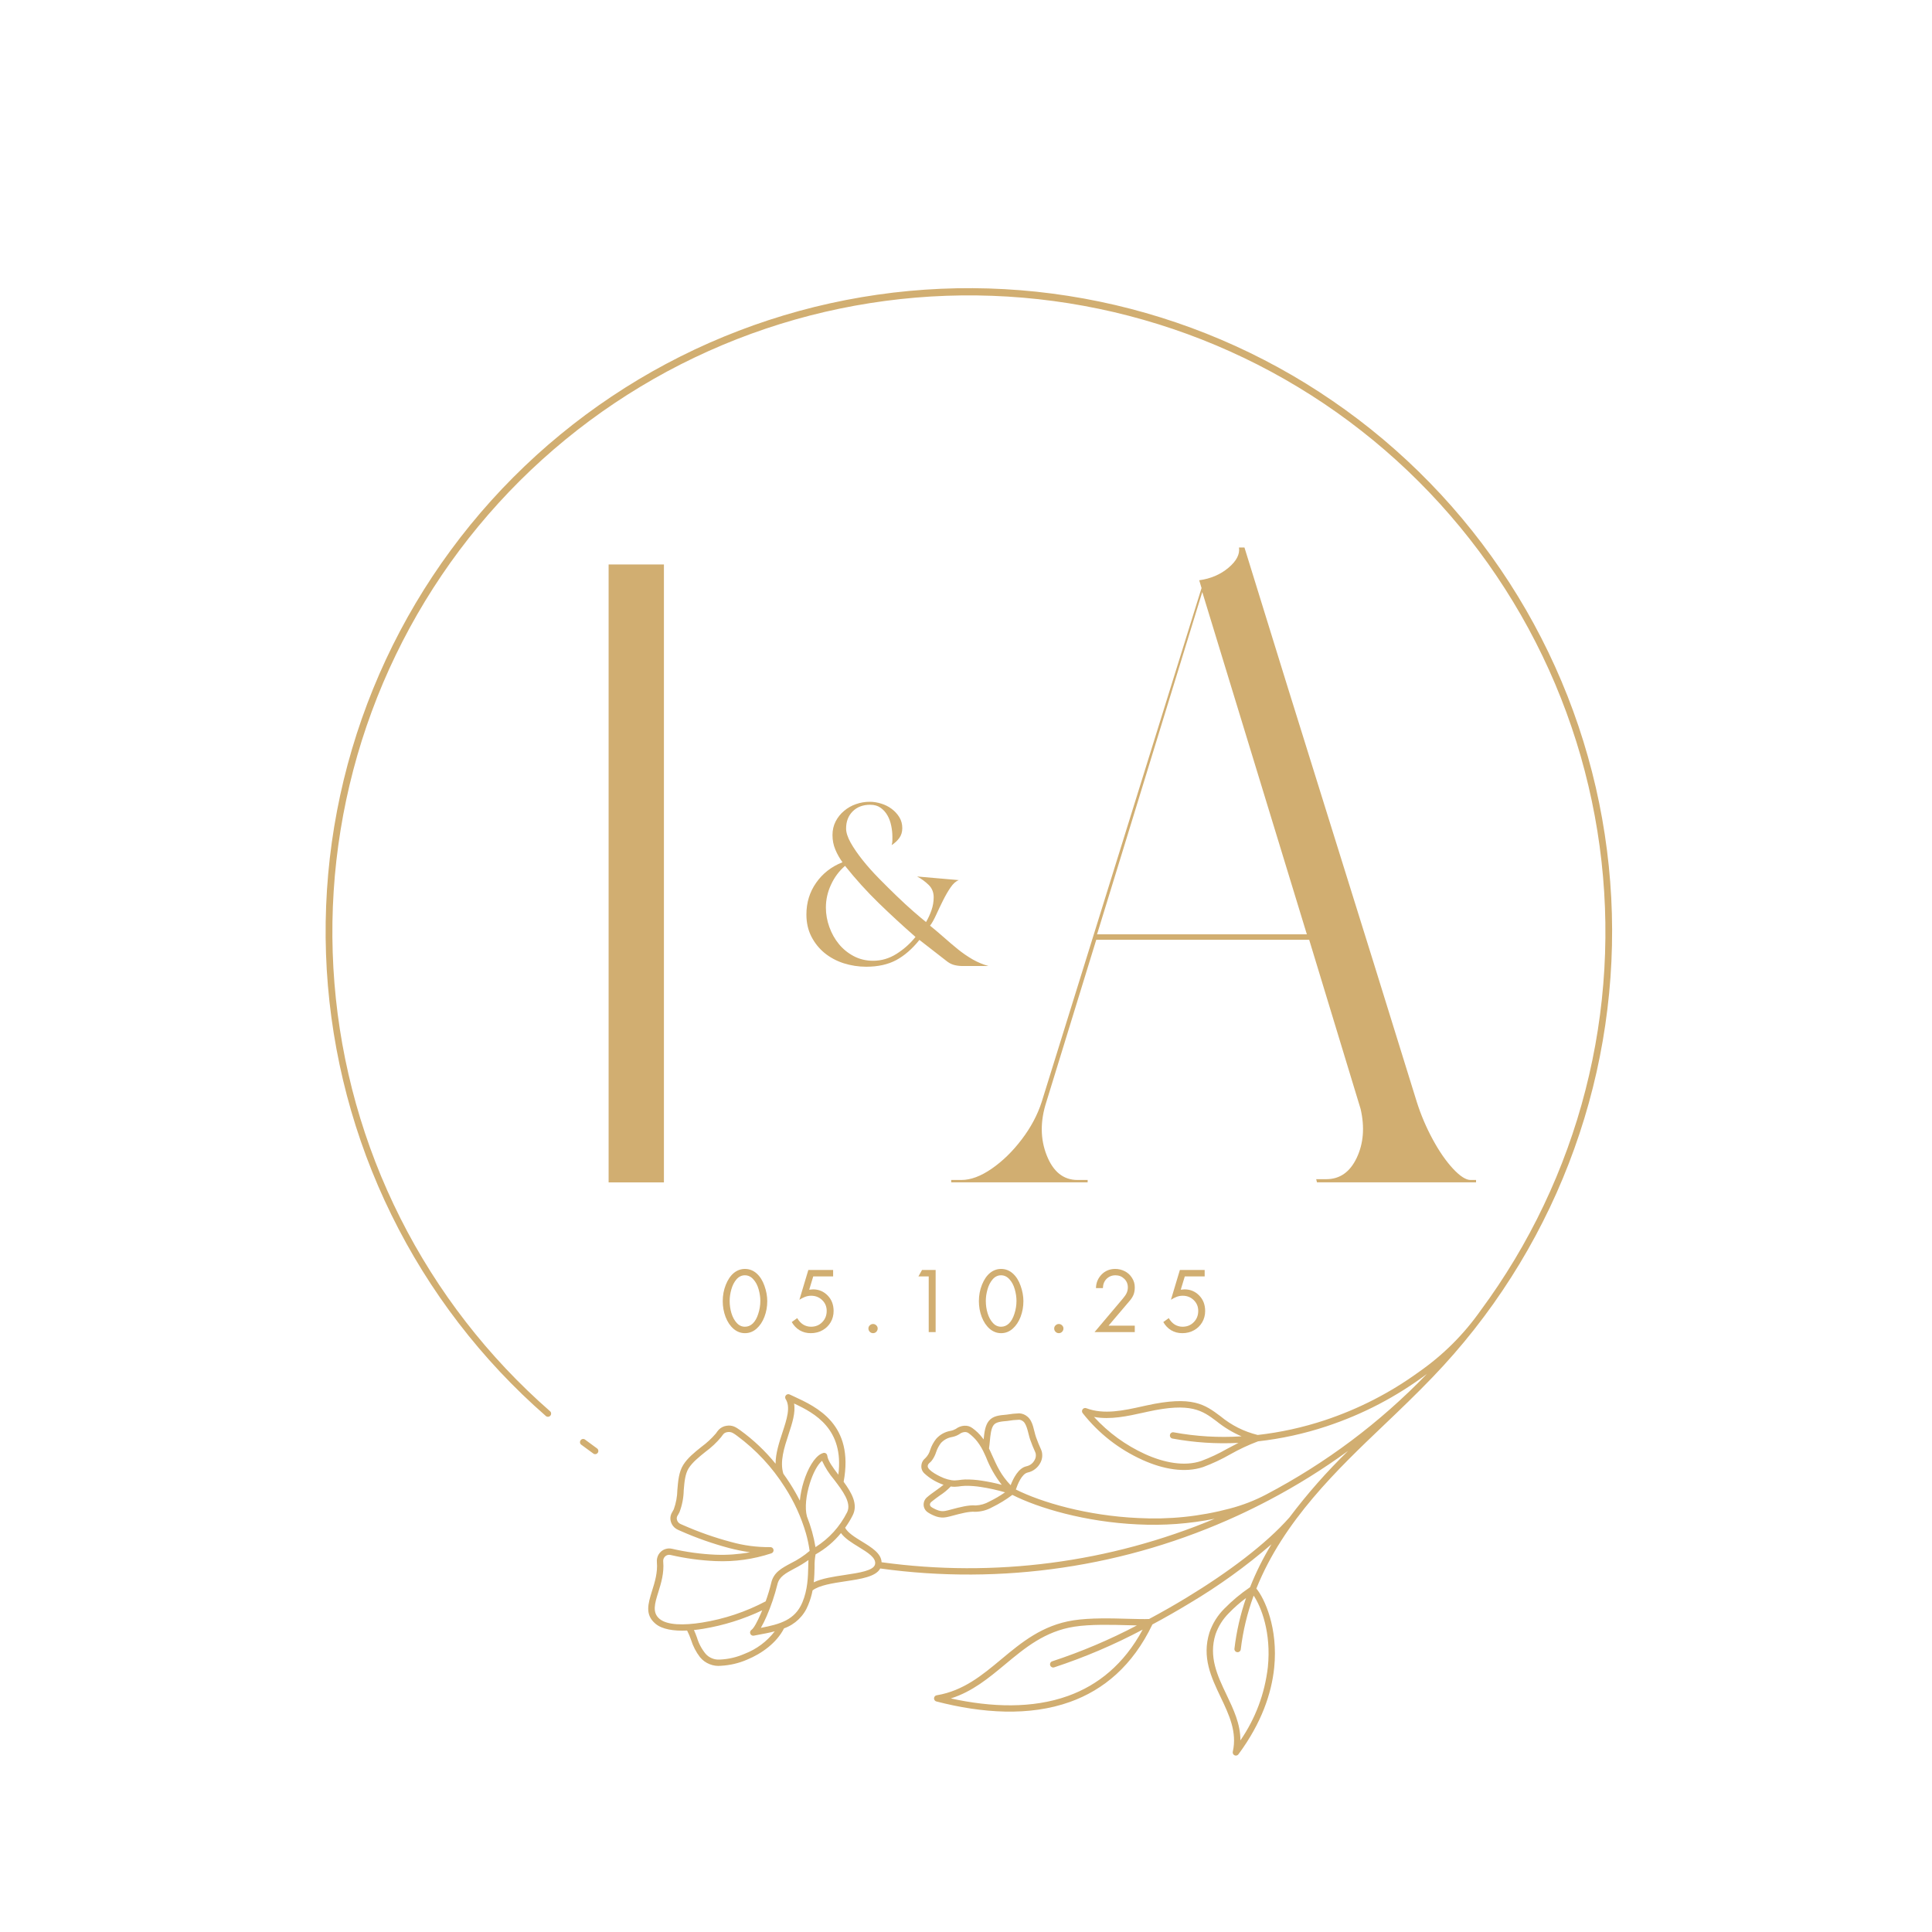 <svg xmlns="http://www.w3.org/2000/svg" xmlns:xlink="http://www.w3.org/1999/xlink" width="500" zoomAndPan="magnify" viewBox="0 0 375 375" height="500" preserveAspectRatio="xMidYMid meet" version="1.2"><defs><clipPath id="fbfb269653"><path d="M 63 55 L 313 55 L 313 341 L 63 341 Z M 63 55 "/></clipPath><clipPath id="eaa6887a1a"><path d="M 0 255.148 L 126.453 -0.262 L 368.422 119.539 L 241.969 374.945 Z M 0 255.148 "/></clipPath><clipPath id="ee3553b3a8"><path d="M 0 255.148 L 126.453 -0.262 L 368.422 119.539 L 241.969 374.945 Z M 0 255.148 "/></clipPath></defs><g id="9cc9afbabb"><g clip-rule="nonzero" clip-path="url(#fbfb269653)"><g clip-rule="nonzero" clip-path="url(#eaa6887a1a)"><g clip-rule="nonzero" clip-path="url(#ee3553b3a8)"><path style=" stroke:none;fill-rule:evenodd;fill:#d1ae71;fill-opacity:1;" d="M 112.805 280.402 C 112.676 280.301 112.598 280.164 112.578 280 C 112.559 279.832 112.598 279.684 112.695 279.551 C 112.797 279.418 112.93 279.336 113.094 279.312 C 113.258 279.285 113.41 279.32 113.547 279.418 C 114.32 280 115.102 280.57 115.879 281.133 C 116.02 281.23 116.102 281.363 116.129 281.531 C 116.156 281.699 116.121 281.852 116.023 281.992 C 115.922 282.129 115.789 282.215 115.621 282.242 C 115.453 282.27 115.301 282.234 115.164 282.133 C 114.363 281.562 113.578 280.984 112.805 280.402 Z M 212.344 275.023 C 215.168 278.102 218.477 280.512 222.273 282.25 C 226.004 283.938 229.918 284.668 233.145 283.578 C 234.883 282.93 236.555 282.145 238.168 281.223 C 238.898 280.832 239.637 280.438 240.387 280.062 C 236.086 280.285 231.812 280.004 227.578 279.223 C 227.41 279.191 227.277 279.105 227.184 278.965 C 227.086 278.824 227.055 278.668 227.09 278.5 C 227.121 278.336 227.207 278.203 227.348 278.109 C 227.488 278.012 227.641 277.98 227.809 278.012 C 232.168 278.816 236.559 279.074 240.984 278.793 C 239.246 278.043 237.641 277.074 236.168 275.891 C 233.395 273.805 231.188 272.148 222.75 274.012 L 222.098 274.156 C 218.852 274.879 215.547 275.613 212.344 275.023 Z M 221.766 283.375 C 225.754 285.176 229.984 285.945 233.539 284.75 C 235.344 284.078 237.078 283.262 238.75 282.309 C 240.496 281.316 242.309 280.465 244.188 279.762 C 248.715 279.254 253.141 278.285 257.465 276.852 C 264.523 274.516 271.031 271.121 276.98 266.664 C 267.824 276.145 257.414 283.953 245.746 290.09 C 243.512 291.262 241.176 292.164 238.734 292.805 C 232.883 294.359 226.934 294.973 220.887 294.648 C 210.973 294.195 202.137 291.598 197.18 289.117 C 197.492 288.164 198.301 286.086 199.473 285.816 C 200 285.703 200.477 285.484 200.902 285.156 C 201.332 284.828 201.672 284.43 201.922 283.953 C 202.281 283.285 202.383 282.578 202.23 281.836 C 202.191 281.668 202.137 281.504 202.066 281.348 C 201.742 280.645 201.387 279.785 201.094 278.953 C 200.625 277.613 200.559 275.934 199.441 274.98 C 198.98 274.582 198.449 274.363 197.844 274.324 C 197.02 274.359 196.199 274.445 195.383 274.582 C 193.969 274.703 192.73 274.812 191.93 275.801 C 191.223 276.672 191.047 278.074 190.922 279.391 C 190.832 279.27 190.742 279.152 190.652 279.035 C 190.105 278.328 189.469 277.715 188.742 277.191 C 188.27 276.844 187.734 276.691 187.148 276.734 C 186.543 276.781 186 276.992 185.516 277.355 C 185.199 277.535 184.863 277.66 184.504 277.727 C 183.398 277.922 182.465 278.438 181.711 279.273 C 181.199 279.922 180.812 280.637 180.551 281.418 C 180.379 282.035 180.066 282.57 179.609 283.023 C 179.52 283.094 179.438 283.168 179.363 283.254 C 179.039 283.602 178.863 284.012 178.836 284.488 C 178.797 285.094 179.004 285.605 179.449 286.016 C 180.434 286.914 181.547 287.598 182.789 288.066 C 182.906 288.113 183.023 288.156 183.141 288.195 C 182.766 288.512 182.246 288.887 181.707 289.273 C 181.066 289.73 180.402 290.203 179.883 290.664 C 179.746 290.789 179.629 290.926 179.535 291.086 C 179.41 291.289 179.328 291.512 179.293 291.75 C 179.254 291.988 179.266 292.223 179.32 292.457 C 179.379 292.691 179.477 292.906 179.617 293.102 C 179.758 293.293 179.934 293.453 180.137 293.578 C 180.664 293.918 181.223 294.184 181.82 294.379 C 182.418 294.562 183.023 294.602 183.637 294.496 C 183.98 294.441 184.48 294.309 185.062 294.152 C 186.375 293.801 188.168 293.324 189.246 293.438 C 190.43 293.426 191.543 293.133 192.578 292.555 C 193.961 291.879 195.27 291.082 196.5 290.156 C 201.559 292.719 210.648 295.418 220.824 295.883 C 225.855 296.137 230.84 295.773 235.777 294.785 C 230.699 296.914 225.5 298.691 220.18 300.125 C 214.863 301.559 209.473 302.629 204.012 303.344 C 198.551 304.059 193.066 304.406 187.559 304.387 C 182.051 304.367 176.57 303.98 171.113 303.23 C 171.051 301.508 169.199 300.371 167.309 299.211 C 165.945 298.375 164.555 297.52 164.039 296.535 C 164.605 295.754 165.102 294.938 165.531 294.074 C 166.574 291.961 165.301 289.738 163.75 287.613 C 165.824 276.457 158.566 273.109 154.027 271.016 L 153.273 270.668 C 153.148 270.609 153.02 270.594 152.887 270.621 C 152.75 270.648 152.641 270.715 152.551 270.82 C 152.457 270.922 152.41 271.043 152.398 271.18 C 152.391 271.316 152.422 271.441 152.496 271.559 C 153.492 273.109 152.715 275.488 151.871 278.047 C 151.227 280.012 150.547 282.082 150.539 284.105 C 148.535 281.641 146.25 279.477 143.68 277.613 C 142.836 277.012 142.16 276.555 141 276.746 C 140.434 276.832 139.945 277.078 139.535 277.48 C 139.32 277.719 139.125 277.969 138.953 278.234 C 138.121 279.207 137.188 280.07 136.16 280.824 C 134.82 281.895 133.461 282.988 132.621 284.332 C 131.762 285.703 131.621 287.449 131.477 289.18 C 131.453 290.477 131.219 291.734 130.781 292.953 C 130.641 293.262 130.445 293.508 130.316 293.801 C 130.078 294.336 130.055 294.883 130.238 295.438 C 130.418 295.98 130.746 296.414 131.223 296.73 C 131.5 296.895 131.785 297.035 132.086 297.152 C 135.148 298.508 138.301 299.617 141.539 300.48 C 142.871 300.824 144.215 301.098 145.574 301.297 C 143.387 301.691 141.18 301.852 138.957 301.77 L 138.918 301.77 C 136.047 301.645 133.207 301.258 130.406 300.609 C 130.031 300.527 129.66 300.535 129.289 300.633 C 128.914 300.73 128.586 300.906 128.301 301.16 C 127.91 301.512 127.66 301.945 127.547 302.457 C 127.492 302.703 127.477 302.949 127.5 303.203 C 127.68 305.215 127.098 307.074 126.586 308.719 C 125.785 311.293 125.125 313.41 127.242 315.18 C 128.527 316.25 130.754 316.609 133.367 316.488 C 133.66 317.062 133.914 317.656 134.121 318.266 C 134.504 319.504 135.086 320.637 135.875 321.664 C 136.379 322.27 136.992 322.719 137.723 323.012 C 138.453 323.305 139.207 323.41 139.988 323.324 C 141.719 323.223 143.387 322.832 144.98 322.148 C 147.852 320.965 150.73 318.902 152.184 316.062 C 153.258 315.68 154.199 315.094 155.02 314.305 C 155.836 313.512 156.453 312.586 156.867 311.527 C 157.25 310.613 157.535 309.672 157.719 308.699 C 159.004 307.695 161.609 307.301 164.105 306.926 C 167.125 306.473 170 306.039 170.852 304.441 C 176.734 305.254 182.641 305.648 188.578 305.617 C 194.512 305.59 200.418 305.141 206.289 304.27 C 212.16 303.402 217.941 302.121 223.629 300.43 C 229.32 298.734 234.859 296.648 240.254 294.168 C 242.297 293.227 244.32 292.23 246.32 291.176 C 251.672 288.359 256.789 285.172 261.672 281.613 C 257.547 285.621 253.75 289.926 250.289 294.52 C 245.754 299.684 238.336 305.23 230.32 310.094 C 227.926 311.551 225.477 312.941 223.039 314.246 C 222.125 314.293 220.711 314.254 219.074 314.211 C 215.781 314.117 211.582 314.004 208.359 314.504 C 202.301 315.445 198.281 318.789 194.316 322.09 C 190.637 325.156 187 328.18 181.848 329.047 C 181.699 329.059 181.574 329.121 181.469 329.227 C 181.367 329.336 181.309 329.465 181.297 329.613 C 181.285 329.762 181.324 329.895 181.41 330.016 C 181.496 330.137 181.613 330.219 181.758 330.254 C 190.633 332.547 199.805 333.168 207.695 330.34 C 214.215 328.004 219.844 323.32 223.68 315.305 C 226.121 314 228.566 312.605 230.961 311.152 C 236.574 307.812 241.848 304.012 246.789 299.742 C 245.168 302.402 243.781 305.184 242.633 308.078 C 240.828 309.301 239.164 310.688 237.641 312.242 C 236.328 313.555 235.367 315.09 234.762 316.844 C 233.238 321.676 235.098 325.574 236.945 329.445 C 238.551 332.816 240.152 336.172 239.285 340.004 C 239.254 340.148 239.27 340.285 239.332 340.414 C 239.398 340.547 239.496 340.641 239.629 340.703 C 239.762 340.766 239.902 340.777 240.043 340.738 C 240.184 340.703 240.297 340.625 240.383 340.504 C 244.895 334.41 246.809 328.648 247.32 323.707 C 248.109 316.008 245.449 310.258 243.859 308.34 C 249.113 295.199 259.637 285.172 268.578 276.648 C 271.773 273.605 274.984 270.52 278.043 267.336 C 279.473 265.852 280.867 264.328 282.223 262.77 C 283.578 261.215 284.895 259.625 286.172 258.004 C 287.445 256.379 288.684 254.727 289.879 253.043 C 291.07 251.359 292.223 249.648 293.332 247.906 C 294.445 246.168 295.508 244.398 296.531 242.605 C 297.555 240.812 298.531 238.996 299.461 237.152 C 300.395 235.312 301.281 233.449 302.121 231.562 C 302.961 229.676 303.75 227.77 304.496 225.848 C 305.242 223.922 305.938 221.977 306.586 220.02 C 307.234 218.059 307.836 216.086 308.387 214.094 C 308.938 212.105 309.438 210.105 309.891 208.09 C 310.34 206.074 310.742 204.051 311.094 202.016 C 311.445 199.984 311.742 197.941 311.992 195.891 C 312.242 193.844 312.441 191.789 312.59 189.73 C 312.738 187.672 312.836 185.609 312.879 183.547 C 312.926 181.48 312.922 179.418 312.863 177.355 C 312.809 175.293 312.699 173.23 312.539 171.172 C 312.383 169.113 312.172 167.062 311.91 165.016 C 311.648 162.965 311.34 160.926 310.977 158.895 C 310.613 156.863 310.203 154.84 309.742 152.828 C 309.277 150.816 308.766 148.816 308.203 146.832 C 307.645 144.844 307.031 142.875 306.375 140.918 C 305.715 138.961 305.008 137.023 304.254 135.102 C 303.496 133.18 302.695 131.277 301.844 129.398 C 300.996 127.516 300.098 125.656 299.156 123.82 C 298.215 121.984 297.23 120.172 296.199 118.383 C 295.164 116.594 294.09 114.836 292.973 113.102 C 291.852 111.363 290.691 109.66 289.488 107.984 C 288.285 106.305 287.039 104.66 285.754 103.043 C 284.469 101.43 283.145 99.848 281.781 98.297 C 280.418 96.746 279.016 95.234 277.574 93.754 C 276.137 92.273 274.664 90.828 273.152 89.422 C 271.641 88.016 270.098 86.648 268.52 85.316 C 266.941 83.984 265.328 82.695 263.688 81.445 C 262.043 80.195 260.371 78.984 258.668 77.82 C 256.969 76.652 255.238 75.527 253.48 74.445 C 251.723 73.363 249.938 72.324 248.129 71.332 C 246.316 70.34 244.484 69.391 242.629 68.488 C 240.773 67.586 238.895 66.73 236.996 65.922 C 235.094 65.113 233.176 64.352 231.242 63.637 C 229.305 62.926 227.352 62.258 225.383 61.641 C 223.41 61.023 221.426 60.457 219.43 59.938 C 217.43 59.418 215.422 58.949 213.398 58.531 C 211.379 58.113 209.348 57.742 207.309 57.426 C 205.27 57.105 203.223 56.84 201.172 56.621 C 199.117 56.406 197.062 56.238 195 56.125 C 192.938 56.012 190.875 55.945 188.812 55.934 C 186.746 55.922 184.684 55.961 182.621 56.051 C 180.559 56.141 178.5 56.281 176.445 56.473 C 174.391 56.664 172.34 56.906 170.297 57.203 C 168.254 57.496 166.219 57.84 164.195 58.234 C 162.168 58.629 160.152 59.074 158.148 59.566 C 156.145 60.062 154.152 60.605 152.176 61.199 C 150.199 61.793 148.238 62.434 146.293 63.125 C 144.348 63.816 142.422 64.555 140.512 65.34 C 138.602 66.125 136.715 66.957 134.848 67.836 C 132.98 68.719 131.137 69.645 129.316 70.613 C 127.492 71.586 125.695 72.602 123.926 73.66 C 122.156 74.723 120.41 75.824 118.695 76.973 C 116.977 78.117 115.293 79.309 113.633 80.539 C 111.977 81.77 110.352 83.039 108.758 84.352 C 107.16 85.66 105.602 87.012 104.074 88.398 C 102.547 89.789 101.055 91.215 99.598 92.676 C 98.141 94.137 96.719 95.637 95.34 97.168 C 93.957 98.703 92.613 100.27 91.309 101.867 C 90.004 103.469 88.738 105.098 87.516 106.762 C 86.289 108.422 85.109 110.113 83.969 111.836 C 82.828 113.555 81.73 115.305 80.68 117.078 C 79.625 118.855 78.617 120.656 77.652 122.48 C 76.688 124.305 75.77 126.152 74.898 128.023 C 74.027 129.895 73.199 131.785 72.422 133.699 C 71.645 135.609 70.914 137.539 70.23 139.488 C 69.547 141.438 68.914 143.398 68.328 145.379 C 67.742 147.359 67.207 149.352 66.719 151.359 C 66.234 153.363 65.797 155.379 65.41 157.41 C 65.023 159.438 64.688 161.473 64.402 163.516 C 64.117 165.562 63.883 167.609 63.699 169.668 C 63.516 171.723 63.383 173.781 63.301 175.844 C 63.219 177.906 63.188 179.973 63.207 182.035 C 63.23 184.098 63.301 186.16 63.422 188.223 C 63.547 190.281 63.719 192.34 63.945 194.391 C 64.172 196.441 64.445 198.488 64.773 200.527 C 65.098 202.562 65.477 204.594 65.902 206.613 C 66.328 208.633 66.805 210.641 67.332 212.637 C 67.859 214.633 68.434 216.613 69.059 218.582 C 69.684 220.547 70.359 222.5 71.078 224.434 C 71.801 226.367 72.57 228.281 73.387 230.18 C 74.203 232.074 75.066 233.949 75.977 235.801 C 76.887 237.656 77.84 239.484 78.84 241.289 C 79.84 243.094 80.887 244.875 81.973 246.629 C 83.062 248.383 84.195 250.109 85.367 251.805 C 86.543 253.504 87.758 255.172 89.016 256.809 C 90.273 258.445 91.57 260.051 92.906 261.625 C 94.242 263.199 95.617 264.738 97.027 266.242 C 98.441 267.746 99.891 269.215 101.375 270.648 C 102.863 272.082 104.383 273.477 105.938 274.836 C 106.066 274.953 106.215 275.004 106.391 274.996 C 106.562 274.984 106.707 274.914 106.82 274.785 C 106.934 274.656 106.984 274.504 106.969 274.328 C 106.957 274.156 106.883 274.016 106.75 273.906 C 105.254 272.598 103.789 271.254 102.359 269.875 C 100.926 268.496 99.531 267.086 98.168 265.641 C 96.805 264.195 95.477 262.715 94.184 261.207 C 92.891 259.695 91.637 258.156 90.422 256.586 C 89.203 255.016 88.023 253.418 86.883 251.789 C 85.742 250.164 84.641 248.508 83.582 246.828 C 82.52 245.148 81.504 243.441 80.523 241.715 C 79.547 239.984 78.609 238.23 77.715 236.457 C 76.82 234.684 75.973 232.887 75.164 231.07 C 74.355 229.258 73.594 227.422 72.875 225.57 C 72.156 223.719 71.484 221.848 70.855 219.965 C 70.227 218.078 69.645 216.18 69.105 214.266 C 68.57 212.352 68.078 210.43 67.637 208.492 C 67.191 206.555 66.793 204.609 66.445 202.652 C 66.094 200.695 65.793 198.734 65.535 196.762 C 65.281 194.793 65.074 192.816 64.914 190.836 C 64.754 188.855 64.641 186.871 64.578 184.887 C 64.512 182.898 64.496 180.914 64.527 178.926 C 64.559 176.941 64.637 174.957 64.766 172.973 C 64.891 170.988 65.066 169.012 65.289 167.035 C 65.512 165.062 65.781 163.094 66.102 161.133 C 66.418 159.172 66.781 157.219 67.195 155.273 C 67.605 153.332 68.066 151.398 68.57 149.477 C 69.074 147.555 69.625 145.645 70.223 143.75 C 70.82 141.855 71.465 139.977 72.152 138.113 C 72.84 136.246 73.57 134.402 74.348 132.57 C 75.125 130.742 75.945 128.934 76.812 127.145 C 77.676 125.355 78.582 123.59 79.531 121.844 C 80.48 120.098 81.473 118.375 82.504 116.68 C 83.539 114.98 84.609 113.309 85.723 111.664 C 86.836 110.016 87.988 108.398 89.18 106.809 C 90.371 105.219 91.602 103.656 92.867 102.129 C 94.133 100.598 95.438 99.098 96.777 97.629 C 98.113 96.16 99.488 94.727 100.895 93.324 C 102.305 91.922 103.746 90.555 105.219 89.223 C 106.695 87.891 108.199 86.594 109.734 85.336 C 111.273 84.074 112.84 82.852 114.434 81.668 C 116.031 80.484 117.652 79.34 119.305 78.234 C 120.957 77.129 122.633 76.062 124.336 75.039 C 126.035 74.012 127.762 73.031 129.512 72.086 C 131.262 71.145 133.035 70.246 134.828 69.391 C 136.621 68.535 138.434 67.723 140.266 66.953 C 142.098 66.184 143.945 65.461 145.812 64.781 C 147.68 64.102 149.562 63.469 151.461 62.879 C 153.359 62.289 155.27 61.75 157.195 61.25 C 159.117 60.754 161.055 60.305 163 59.902 C 164.945 59.5 166.898 59.145 168.863 58.836 C 170.824 58.527 172.793 58.266 174.77 58.051 C 176.746 57.836 178.723 57.672 180.707 57.551 C 182.691 57.434 184.676 57.363 186.664 57.34 C 188.648 57.32 190.637 57.344 192.621 57.418 C 194.609 57.492 196.59 57.613 198.57 57.781 C 200.551 57.949 202.523 58.168 204.492 58.43 C 206.465 58.695 208.426 59.008 210.379 59.367 C 212.332 59.727 214.277 60.129 216.215 60.582 C 218.148 61.035 220.07 61.535 221.98 62.082 C 223.891 62.625 225.789 63.219 227.672 63.855 C 229.551 64.492 231.418 65.172 233.27 65.902 C 235.117 66.629 236.949 67.398 238.758 68.215 C 240.57 69.031 242.363 69.887 244.133 70.789 C 245.902 71.691 247.652 72.637 249.375 73.621 C 251.102 74.609 252.801 75.637 254.477 76.703 C 256.152 77.77 257.801 78.879 259.426 80.027 C 261.047 81.176 262.641 82.359 264.203 83.586 C 265.77 84.809 267.305 86.07 268.809 87.371 C 270.312 88.668 271.785 90.004 273.223 91.371 C 274.664 92.742 276.066 94.145 277.441 95.582 C 278.812 97.02 280.148 98.488 281.449 99.992 C 282.75 101.492 284.016 103.027 285.242 104.59 C 286.469 106.152 287.656 107.742 288.809 109.363 C 289.957 110.984 291.066 112.633 292.137 114.305 C 293.211 115.98 294.238 117.676 295.227 119.402 C 296.219 121.125 297.164 122.871 298.066 124.641 C 298.973 126.41 299.832 128.199 300.652 130.012 C 301.469 131.82 302.246 133.648 302.973 135.5 C 303.703 137.348 304.391 139.211 305.027 141.094 C 305.668 142.973 306.262 144.867 306.812 146.777 C 307.359 148.688 307.863 150.609 308.316 152.543 C 308.773 154.477 309.184 156.422 309.543 158.375 C 309.906 160.328 310.223 162.293 310.488 164.262 C 310.758 166.23 310.977 168.203 311.148 170.184 C 311.32 172.164 311.445 174.145 311.52 176.129 C 311.598 178.117 311.625 180.102 311.605 182.09 C 311.586 184.074 311.52 186.062 311.406 188.047 C 311.289 190.027 311.125 192.008 310.918 193.984 C 310.707 195.961 310.445 197.93 310.141 199.895 C 309.836 201.855 309.484 203.812 309.082 205.758 C 308.684 207.703 308.234 209.641 307.742 211.562 C 307.25 213.488 306.711 215.402 306.125 217.301 C 305.539 219.199 304.906 221.082 304.23 222.949 C 303.555 224.82 302.832 226.668 302.066 228.504 C 301.301 230.336 300.492 232.148 299.637 233.945 C 298.785 235.738 297.891 237.512 296.949 239.262 C 296.012 241.016 295.031 242.742 294.008 244.445 C 292.984 246.148 291.922 247.828 290.82 249.48 C 289.719 251.133 288.574 252.758 287.395 254.355 C 284.094 259.043 280.094 263.023 275.395 266.301 C 269.773 270.375 263.672 273.5 257.082 275.684 C 252.859 277.078 248.539 278.027 244.117 278.527 C 241.441 277.863 239.035 276.656 236.906 274.902 C 233.875 272.629 231.477 270.824 222.48 272.809 L 221.828 272.953 C 218.102 273.781 214.293 274.629 210.848 273.332 C 210.719 273.285 210.59 273.281 210.461 273.316 C 210.328 273.355 210.223 273.43 210.141 273.539 C 210.059 273.648 210.016 273.773 210.016 273.91 C 210.016 274.047 210.055 274.168 210.137 274.277 C 213.277 278.25 217.152 281.281 221.766 283.375 Z M 207.277 329.188 C 200.379 331.66 192.422 331.391 184.555 329.664 C 188.738 328.344 191.906 325.707 195.105 323.047 C 198.938 319.855 202.828 316.617 208.543 315.734 C 211.656 315.25 215.793 315.363 219.035 315.453 L 220.672 315.492 C 215.391 318.27 209.914 320.59 204.25 322.453 C 204.086 322.504 203.965 322.605 203.883 322.754 C 203.805 322.906 203.789 323.062 203.84 323.227 C 203.891 323.391 203.992 323.512 204.145 323.59 C 204.293 323.668 204.449 323.684 204.613 323.633 C 210.547 321.676 216.273 319.234 221.789 316.309 C 218.145 323.07 213.078 327.109 207.273 329.191 Z M 241.855 310.176 C 240.754 313.367 240.004 316.641 239.605 319.996 C 239.586 320.164 239.625 320.316 239.73 320.449 C 239.836 320.586 239.973 320.664 240.145 320.684 C 240.312 320.703 240.465 320.66 240.602 320.555 C 240.734 320.449 240.812 320.312 240.832 320.145 C 241.258 316.566 242.094 313.086 243.336 309.707 C 244.793 311.859 246.777 316.906 246.09 323.59 C 245.48 328.766 243.707 333.508 240.766 337.809 C 240.77 334.609 239.418 331.77 238.055 328.918 C 236.312 325.262 234.559 321.582 235.934 317.219 C 236.484 315.645 237.352 314.27 238.535 313.094 C 239.562 312.027 240.668 311.055 241.855 310.172 Z M 184.539 288.527 C 185.727 288.699 186.281 288.418 187.375 288.395 C 188.383 288.387 189.387 288.461 190.387 288.621 C 191.973 288.863 193.539 289.207 195.078 289.66 C 194.117 290.332 193.105 290.922 192.047 291.438 C 191.219 291.91 190.328 292.164 189.375 292.207 C 188.066 292.07 186.152 292.582 184.75 292.957 C 184.195 293.105 183.727 293.23 183.445 293.273 C 183.016 293.348 182.594 293.32 182.176 293.191 C 181.812 293.074 181.465 292.918 181.133 292.727 C 180.859 292.57 180.539 292.438 180.508 292.078 C 180.477 291.719 180.734 291.555 180.977 291.355 C 181.418 290.992 181.93 290.625 182.426 290.27 C 183.199 289.773 183.902 289.191 184.539 288.527 Z M 196.168 288.285 C 194.293 286.316 193.547 284.652 192.496 282.305 L 192.238 281.727 C 192.148 281.531 192.059 281.34 191.965 281.152 C 192.031 280.746 192.074 280.277 192.121 279.793 C 192.234 278.574 192.359 277.223 192.887 276.574 C 193.355 275.996 194.352 275.906 195.492 275.809 C 196.273 275.672 197.059 275.594 197.852 275.57 C 198.148 275.609 198.41 275.727 198.637 275.922 C 199.359 276.535 199.621 278.477 199.934 279.367 C 200.234 280.234 200.609 281.133 200.941 281.867 C 200.98 281.945 201.008 282.027 201.027 282.109 C 201.113 282.559 201.047 282.984 200.824 283.383 C 200.473 284.043 199.93 284.453 199.199 284.613 C 197.645 284.969 196.641 287.027 196.164 288.285 Z M 190.566 287.398 C 189.488 287.23 188.406 287.148 187.312 287.164 C 186.363 287.188 185.656 287.453 184.699 287.309 C 184.195 287.227 183.703 287.094 183.227 286.91 C 182.598 286.672 180.008 285.469 180.07 284.559 C 180.094 284.117 180.5 283.922 180.758 283.629 C 181.18 283.102 181.496 282.512 181.699 281.867 C 181.914 281.215 182.23 280.617 182.648 280.07 C 183.246 279.445 183.969 279.059 184.824 278.918 C 185.336 278.816 185.812 278.625 186.25 278.344 C 186.539 278.121 186.863 277.996 187.227 277.961 C 187.52 277.941 187.781 278.016 188.02 278.188 C 188.648 278.645 189.203 279.18 189.684 279.793 C 190.258 280.547 190.734 281.363 191.113 282.234 L 191.375 282.809 C 192.129 284.758 193.152 286.555 194.441 288.203 C 193.164 287.863 191.871 287.598 190.566 287.398 Z M 157.953 307.125 C 158.066 306.039 158.09 305.02 158.109 304.125 C 158.086 303.312 158.152 302.504 158.301 301.707 C 160.207 300.637 161.852 299.258 163.234 297.566 C 164 298.629 165.344 299.449 166.664 300.262 C 168.414 301.332 170.117 302.379 169.848 303.629 C 169.582 304.855 166.824 305.27 163.922 305.707 C 161.77 306.031 159.543 306.367 157.953 307.125 Z M 152.336 288.664 C 154.133 291.449 155.496 294.43 156.43 297.609 C 156.75 298.734 156.988 299.875 157.152 301.031 C 156.043 301.977 154.832 302.77 153.523 303.414 C 151.652 304.414 150.148 305.219 149.688 307.262 C 149.398 308.465 149.039 309.652 148.613 310.82 C 144.734 312.863 140.629 314.234 136.301 314.934 C 132.711 315.512 129.492 315.453 128.027 314.23 C 126.547 312.996 127.094 311.23 127.762 309.086 C 128.309 307.328 128.93 305.344 128.73 303.094 C 128.719 302.969 128.727 302.844 128.75 302.723 C 128.809 302.469 128.93 302.254 129.121 302.082 C 129.312 301.914 129.531 301.816 129.785 301.793 C 129.906 301.785 130.023 301.793 130.141 301.816 C 133.02 302.48 135.934 302.879 138.887 303.008 L 138.922 303.008 C 142.617 303.16 146.219 302.656 149.727 301.5 C 149.879 301.449 149.992 301.355 150.07 301.215 C 150.145 301.078 150.168 300.934 150.133 300.777 C 150.102 300.625 150.02 300.5 149.891 300.41 C 149.762 300.316 149.621 300.277 149.465 300.297 C 146.879 300.32 144.344 299.984 141.859 299.285 C 138.688 298.441 135.602 297.355 132.602 296.031 C 132.426 295.953 132.254 295.875 132.082 295.801 L 131.906 295.703 C 131.668 295.543 131.504 295.328 131.418 295.059 C 131.328 294.801 131.34 294.551 131.445 294.305 C 131.598 294.035 131.758 293.789 131.891 293.504 C 132.406 292.145 132.68 290.738 132.711 289.281 C 132.84 287.699 132.969 286.109 133.668 284.988 C 134.398 283.828 135.68 282.801 136.938 281.789 C 138.062 280.965 139.078 280.016 139.973 278.941 C 140.336 278.461 140.48 278.082 141.203 277.969 C 141.984 277.84 142.473 278.266 143.051 278.68 C 146.77 281.43 149.863 284.758 152.336 288.664 Z M 155.246 291.27 C 154.68 290.152 154.051 289.059 153.375 288 C 152.953 287.336 152.508 286.684 152.047 286.047 C 151.324 283.703 152.219 280.977 153.051 278.434 C 153.77 276.246 154.445 274.184 154.129 272.418 C 158.164 274.301 163.859 277.391 162.723 286.238 C 161.664 284.852 160.695 283.543 160.574 282.539 C 160.562 282.449 160.535 282.367 160.484 282.289 C 160.438 282.211 160.375 282.148 160.301 282.098 C 160.227 282.047 160.141 282.016 160.051 282 C 159.961 281.988 159.875 281.996 159.789 282.02 C 159.656 282.059 159.527 282.109 159.406 282.172 C 158.066 282.836 156.785 285.059 156.004 287.57 C 155.625 288.777 155.375 290.008 155.25 291.266 Z M 158.285 300.293 C 157.945 298.25 157.391 296.27 156.629 294.344 C 156.172 292.676 156.48 290.18 157.176 287.945 C 157.781 285.996 158.66 284.281 159.559 283.539 C 160.168 284.859 160.941 286.074 161.883 287.18 C 163.539 289.352 165.328 291.703 164.426 293.527 C 162.996 296.344 160.953 298.602 158.289 300.297 Z M 134.695 316.387 C 135.285 316.328 135.887 316.246 136.496 316.148 C 140.477 315.484 144.293 314.289 147.941 312.566 L 147.688 313.172 C 147.004 314.762 146.312 316.055 145.859 316.359 C 145.734 316.445 145.652 316.555 145.613 316.699 C 145.57 316.84 145.578 316.98 145.637 317.117 C 145.695 317.254 145.789 317.355 145.922 317.422 C 146.055 317.492 146.191 317.508 146.336 317.477 L 147.004 317.348 C 148.199 317.125 149.332 316.914 150.383 316.637 C 148.828 318.637 146.871 320.094 144.508 321.012 C 142.977 321.68 141.375 322.051 139.707 322.121 C 139.188 322.156 138.688 322.078 138.207 321.883 C 137.723 321.688 137.309 321.398 136.965 321.012 C 136.188 320.066 135.625 319.008 135.277 317.836 C 135.09 317.336 134.91 316.844 134.695 316.391 Z M 156.918 302.805 C 156.895 303.203 156.887 303.633 156.879 304.098 C 156.836 306.027 156.781 308.559 155.73 311.047 C 154.289 314.465 151.363 315.258 147.68 315.969 C 148.109 315.223 148.488 314.453 148.824 313.66 C 149.68 311.676 150.371 309.633 150.891 307.531 C 151.227 306.043 152.512 305.355 154.109 304.5 C 155.086 304.004 156.023 303.438 156.918 302.805 Z M 156.918 302.805 "/></g></g></g><g style="fill:#d1ae71;fill-opacity:1;"><g transform="translate(102.429, 229.502)"><path style="stroke:none" d="M 15.703 0 L 15.703 -119.938 L 26.438 -119.938 L 26.438 0 Z M 15.703 0 "/></g></g><g style="fill:#d1ae71;fill-opacity:1;"><g transform="translate(189.017, 229.487)"><path style="stroke:none" d="M -4.391 0 L -4.391 -0.453 L -2.422 -0.453 C -0.609 -0.453 1.352 -1.18 3.469 -2.641 C 5.594 -4.109 7.535 -6.004 9.297 -8.328 C 11.066 -10.648 12.359 -13.07 13.172 -15.594 L 44.203 -115.344 L 43.75 -116.859 C 45.969 -117.16 47.859 -117.969 49.422 -119.281 C 50.984 -120.594 51.664 -121.906 51.469 -123.219 L 52.531 -123.219 C 58.07 -105.25 63.645 -87.305 69.25 -69.391 C 74.852 -51.484 80.43 -33.551 85.984 -15.594 C 86.785 -13.07 87.816 -10.648 89.078 -8.328 C 90.336 -6.004 91.648 -4.109 93.016 -2.641 C 94.379 -1.18 95.516 -0.453 96.422 -0.453 L 97.484 -0.453 L 97.484 0 L 66.609 0 L 66.453 -0.609 L 68.422 -0.609 C 71.047 -0.609 73.016 -1.992 74.328 -4.766 C 75.641 -7.547 75.891 -10.703 75.078 -14.234 L 65.094 -47.078 L 23.766 -47.078 L 14.078 -15.594 C 12.867 -11.852 12.895 -8.395 14.156 -5.219 C 15.414 -2.039 17.406 -0.453 20.125 -0.453 L 22.094 -0.453 L 22.094 0 Z M 23.922 -48.141 L 64.641 -48.141 L 44.344 -114.578 Z M 23.922 -48.141 "/></g></g><g style="fill:#d1ae71;fill-opacity:1;"><g transform="translate(154.727, 187.313)"><path style="stroke:none" d="M 23.734 -4.875 C 22.328 -3.125 20.82 -1.816 19.219 -0.953 C 17.613 -0.098 15.676 0.328 13.406 0.328 C 11.906 0.328 10.445 0.102 9.031 -0.344 C 7.625 -0.801 6.383 -1.469 5.312 -2.344 C 4.25 -3.219 3.395 -4.285 2.75 -5.547 C 2.113 -6.805 1.797 -8.227 1.797 -9.812 C 1.797 -12.125 2.426 -14.176 3.688 -15.969 C 4.945 -17.77 6.648 -19.098 8.797 -19.953 C 8.234 -20.723 7.77 -21.547 7.406 -22.422 C 7.039 -23.297 6.859 -24.227 6.859 -25.219 C 6.859 -26.195 7.062 -27.082 7.469 -27.875 C 7.875 -28.664 8.422 -29.348 9.109 -29.922 C 9.797 -30.504 10.566 -30.941 11.422 -31.234 C 12.273 -31.535 13.172 -31.688 14.109 -31.688 C 14.836 -31.688 15.578 -31.566 16.328 -31.328 C 17.078 -31.098 17.75 -30.758 18.344 -30.312 C 18.945 -29.863 19.441 -29.328 19.828 -28.703 C 20.211 -28.086 20.406 -27.375 20.406 -26.562 C 20.406 -25.832 20.211 -25.195 19.828 -24.656 C 19.441 -24.125 18.945 -23.664 18.344 -23.281 C 18.438 -23.582 18.484 -23.875 18.484 -24.156 C 18.484 -24.438 18.484 -24.703 18.484 -24.953 C 18.484 -25.641 18.406 -26.348 18.25 -27.078 C 18.102 -27.805 17.859 -28.469 17.516 -29.062 C 17.172 -29.664 16.727 -30.156 16.188 -30.531 C 15.656 -30.914 14.984 -31.109 14.172 -31.109 C 12.766 -31.109 11.633 -30.68 10.781 -29.828 C 9.926 -28.973 9.5 -27.863 9.5 -26.5 C 9.5 -25.727 9.797 -24.805 10.391 -23.734 C 10.992 -22.672 11.766 -21.551 12.703 -20.375 C 13.641 -19.195 14.695 -18.008 15.875 -16.812 C 17.051 -15.613 18.207 -14.469 19.344 -13.375 C 20.477 -12.281 21.547 -11.297 22.547 -10.422 C 23.555 -9.547 24.379 -8.852 25.016 -8.344 C 25.441 -9.07 25.797 -9.844 26.078 -10.656 C 26.359 -11.469 26.5 -12.301 26.5 -13.156 C 26.5 -14.133 26.164 -14.941 25.5 -15.578 C 24.832 -16.223 24.094 -16.758 23.281 -17.188 L 31.375 -16.484 C 30.812 -16.273 30.273 -15.797 29.766 -15.047 C 29.254 -14.297 28.766 -13.445 28.297 -12.5 C 27.828 -11.562 27.391 -10.645 26.984 -9.75 C 26.578 -8.852 26.18 -8.148 25.797 -7.641 C 26.648 -6.953 27.523 -6.211 28.422 -5.422 C 29.316 -4.629 30.223 -3.859 31.141 -3.109 C 32.066 -2.359 33.031 -1.691 34.031 -1.109 C 35.039 -0.535 36.078 -0.102 37.141 0.188 L 32.078 0.188 C 31.484 0.188 30.926 0.113 30.406 -0.031 C 29.895 -0.176 29.406 -0.441 28.938 -0.828 Z M 5.578 -11.156 C 5.578 -9.875 5.801 -8.613 6.25 -7.375 C 6.695 -6.133 7.316 -5.031 8.109 -4.062 C 8.898 -3.102 9.863 -2.32 11 -1.719 C 12.133 -1.125 13.383 -0.828 14.75 -0.828 C 16.375 -0.828 17.906 -1.285 19.344 -2.203 C 20.781 -3.129 21.988 -4.211 22.969 -5.453 C 20.531 -7.586 18.156 -9.773 15.844 -12.016 C 13.531 -14.266 11.348 -16.676 9.297 -19.25 C 8.148 -18.258 7.242 -17.047 6.578 -15.609 C 5.91 -14.18 5.578 -12.695 5.578 -11.156 Z M 5.578 -11.156 "/></g></g><g style="fill:#d1ae71;fill-opacity:1;"><g transform="translate(139.674, 258.564)"><path style="stroke:none" d="M 0.609 -6.016 C 0.609 -7.129 0.805 -8.188 1.203 -9.188 C 1.609 -10.195 2.129 -10.961 2.766 -11.484 C 3.41 -12.004 4.129 -12.266 4.922 -12.266 C 5.773 -12.266 6.531 -11.973 7.188 -11.391 C 7.844 -10.805 8.348 -10.008 8.703 -9 C 9.066 -7.988 9.25 -6.992 9.25 -6.016 C 9.25 -4.941 9.066 -3.926 8.703 -2.969 C 8.336 -2.008 7.82 -1.238 7.156 -0.656 C 6.5 -0.082 5.754 0.203 4.922 0.203 C 4.109 0.203 3.367 -0.078 2.703 -0.641 C 2.047 -1.211 1.531 -1.984 1.156 -2.953 C 0.789 -3.93 0.609 -4.953 0.609 -6.016 Z M 4.906 -11.031 C 4.281 -11.031 3.738 -10.77 3.281 -10.25 C 2.832 -9.727 2.5 -9.078 2.281 -8.297 C 2.062 -7.523 1.953 -6.781 1.953 -6.062 C 1.953 -5.238 2.066 -4.441 2.297 -3.672 C 2.535 -2.898 2.879 -2.27 3.328 -1.781 C 3.773 -1.289 4.305 -1.047 4.922 -1.047 C 5.492 -1.047 6 -1.254 6.438 -1.672 C 6.883 -2.098 7.238 -2.723 7.5 -3.547 C 7.77 -4.367 7.906 -5.207 7.906 -6.062 C 7.906 -6.77 7.797 -7.516 7.578 -8.297 C 7.359 -9.086 7.016 -9.738 6.547 -10.25 C 6.086 -10.77 5.539 -11.031 4.906 -11.031 Z M 4.906 -11.031 "/></g></g><g style="fill:#d1ae71;fill-opacity:1;"><g transform="translate(153.335, 258.564)"><path style="stroke:none" d="M 8.375 -12.062 L 8.375 -10.812 L 4.516 -10.812 L 3.734 -8.234 L 4.484 -8.297 C 5.598 -8.297 6.539 -7.898 7.312 -7.109 C 8.082 -6.328 8.469 -5.32 8.469 -4.094 C 8.469 -3.289 8.273 -2.562 7.891 -1.906 C 7.504 -1.25 6.973 -0.734 6.297 -0.359 C 5.617 0.016 4.863 0.203 4.031 0.203 C 3.227 0.203 2.508 0.016 1.875 -0.359 C 1.25 -0.734 0.738 -1.266 0.344 -1.953 L 1.406 -2.719 C 1.719 -2.176 2.102 -1.758 2.562 -1.469 C 3.031 -1.188 3.535 -1.047 4.078 -1.047 C 4.953 -1.047 5.676 -1.336 6.25 -1.922 C 6.832 -2.504 7.125 -3.238 7.125 -4.125 C 7.125 -4.957 6.832 -5.656 6.25 -6.219 C 5.664 -6.781 4.953 -7.062 4.109 -7.062 C 3.691 -7.062 3.297 -6.988 2.922 -6.844 C 2.547 -6.695 2.18 -6.508 1.828 -6.281 L 3.562 -12.062 Z M 8.375 -12.062 "/></g></g><g style="fill:#d1ae71;fill-opacity:1;"><g transform="translate(166.997, 258.564)"><path style="stroke:none" d="M 2.469 0.203 C 2.219 0.203 2.004 0.113 1.828 -0.062 C 1.648 -0.25 1.562 -0.461 1.562 -0.703 C 1.562 -0.941 1.648 -1.145 1.828 -1.312 C 2.004 -1.488 2.219 -1.578 2.469 -1.578 C 2.707 -1.578 2.914 -1.488 3.094 -1.312 C 3.27 -1.145 3.359 -0.941 3.359 -0.703 C 3.359 -0.461 3.27 -0.25 3.094 -0.062 C 2.914 0.113 2.707 0.203 2.469 0.203 Z M 2.469 0.203 "/></g></g><g style="fill:#d1ae71;fill-opacity:1;"><g transform="translate(175.732, 258.564)"><path style="stroke:none" d="M 5.875 -12.062 L 5.875 0 L 4.531 0 L 4.531 -10.812 L 2.531 -10.812 L 3.234 -12.062 Z M 5.875 -12.062 "/></g></g><g style="fill:#d1ae71;fill-opacity:1;"><g transform="translate(189.393, 258.564)"><path style="stroke:none" d="M 0.609 -6.016 C 0.609 -7.129 0.805 -8.188 1.203 -9.188 C 1.609 -10.195 2.129 -10.961 2.766 -11.484 C 3.41 -12.004 4.129 -12.266 4.922 -12.266 C 5.773 -12.266 6.531 -11.973 7.188 -11.391 C 7.844 -10.805 8.348 -10.008 8.703 -9 C 9.066 -7.988 9.25 -6.992 9.25 -6.016 C 9.25 -4.941 9.066 -3.926 8.703 -2.969 C 8.336 -2.008 7.82 -1.238 7.156 -0.656 C 6.5 -0.082 5.754 0.203 4.922 0.203 C 4.109 0.203 3.367 -0.078 2.703 -0.641 C 2.047 -1.211 1.531 -1.984 1.156 -2.953 C 0.789 -3.93 0.609 -4.953 0.609 -6.016 Z M 4.906 -11.031 C 4.281 -11.031 3.738 -10.77 3.281 -10.25 C 2.832 -9.727 2.5 -9.078 2.281 -8.297 C 2.062 -7.523 1.953 -6.781 1.953 -6.062 C 1.953 -5.238 2.066 -4.441 2.297 -3.672 C 2.535 -2.898 2.879 -2.27 3.328 -1.781 C 3.773 -1.289 4.305 -1.047 4.922 -1.047 C 5.492 -1.047 6 -1.254 6.438 -1.672 C 6.883 -2.098 7.238 -2.723 7.5 -3.547 C 7.77 -4.367 7.906 -5.207 7.906 -6.062 C 7.906 -6.77 7.797 -7.516 7.578 -8.297 C 7.359 -9.086 7.016 -9.738 6.547 -10.25 C 6.086 -10.77 5.539 -11.031 4.906 -11.031 Z M 4.906 -11.031 "/></g></g><g style="fill:#d1ae71;fill-opacity:1;"><g transform="translate(203.055, 258.564)"><path style="stroke:none" d="M 2.469 0.203 C 2.219 0.203 2.004 0.113 1.828 -0.062 C 1.648 -0.25 1.562 -0.461 1.562 -0.703 C 1.562 -0.941 1.648 -1.145 1.828 -1.312 C 2.004 -1.488 2.219 -1.578 2.469 -1.578 C 2.707 -1.578 2.914 -1.488 3.094 -1.312 C 3.27 -1.145 3.359 -0.941 3.359 -0.703 C 3.359 -0.461 3.27 -0.25 3.094 -0.062 C 2.914 0.113 2.707 0.203 2.469 0.203 Z M 2.469 0.203 "/></g></g><g style="fill:#d1ae71;fill-opacity:1;"><g transform="translate(211.79, 258.564)"><path style="stroke:none" d="M 7.453 -6.047 L 3.375 -1.25 L 8.469 -1.25 L 8.469 0 L 0.656 0 L 6.172 -6.531 C 6.492 -6.906 6.734 -7.258 6.891 -7.594 C 7.047 -7.938 7.125 -8.301 7.125 -8.688 C 7.125 -9.352 6.891 -9.91 6.422 -10.359 C 5.961 -10.805 5.395 -11.031 4.719 -11.031 C 4.039 -11.031 3.469 -10.801 3 -10.344 C 2.539 -9.883 2.301 -9.285 2.281 -8.547 L 0.938 -8.547 C 0.957 -9.566 1.316 -10.441 2.016 -11.172 C 2.723 -11.898 3.609 -12.266 4.672 -12.266 C 5.328 -12.266 5.941 -12.117 6.516 -11.828 C 7.098 -11.535 7.566 -11.109 7.922 -10.547 C 8.285 -9.992 8.469 -9.379 8.469 -8.703 C 8.469 -8.117 8.379 -7.617 8.203 -7.203 C 8.023 -6.797 7.773 -6.41 7.453 -6.047 Z M 7.453 -6.047 "/></g></g><g style="fill:#d1ae71;fill-opacity:1;"><g transform="translate(225.451, 258.564)"><path style="stroke:none" d="M 8.375 -12.062 L 8.375 -10.812 L 4.516 -10.812 L 3.734 -8.234 L 4.484 -8.297 C 5.598 -8.297 6.539 -7.898 7.312 -7.109 C 8.082 -6.328 8.469 -5.32 8.469 -4.094 C 8.469 -3.289 8.273 -2.562 7.891 -1.906 C 7.504 -1.25 6.973 -0.734 6.297 -0.359 C 5.617 0.016 4.863 0.203 4.031 0.203 C 3.227 0.203 2.508 0.016 1.875 -0.359 C 1.25 -0.734 0.738 -1.266 0.344 -1.953 L 1.406 -2.719 C 1.719 -2.176 2.102 -1.758 2.562 -1.469 C 3.031 -1.188 3.535 -1.047 4.078 -1.047 C 4.953 -1.047 5.676 -1.336 6.25 -1.922 C 6.832 -2.504 7.125 -3.238 7.125 -4.125 C 7.125 -4.957 6.832 -5.656 6.25 -6.219 C 5.664 -6.781 4.953 -7.062 4.109 -7.062 C 3.691 -7.062 3.297 -6.988 2.922 -6.844 C 2.547 -6.695 2.18 -6.508 1.828 -6.281 L 3.562 -12.062 Z M 8.375 -12.062 "/></g></g></g></svg>